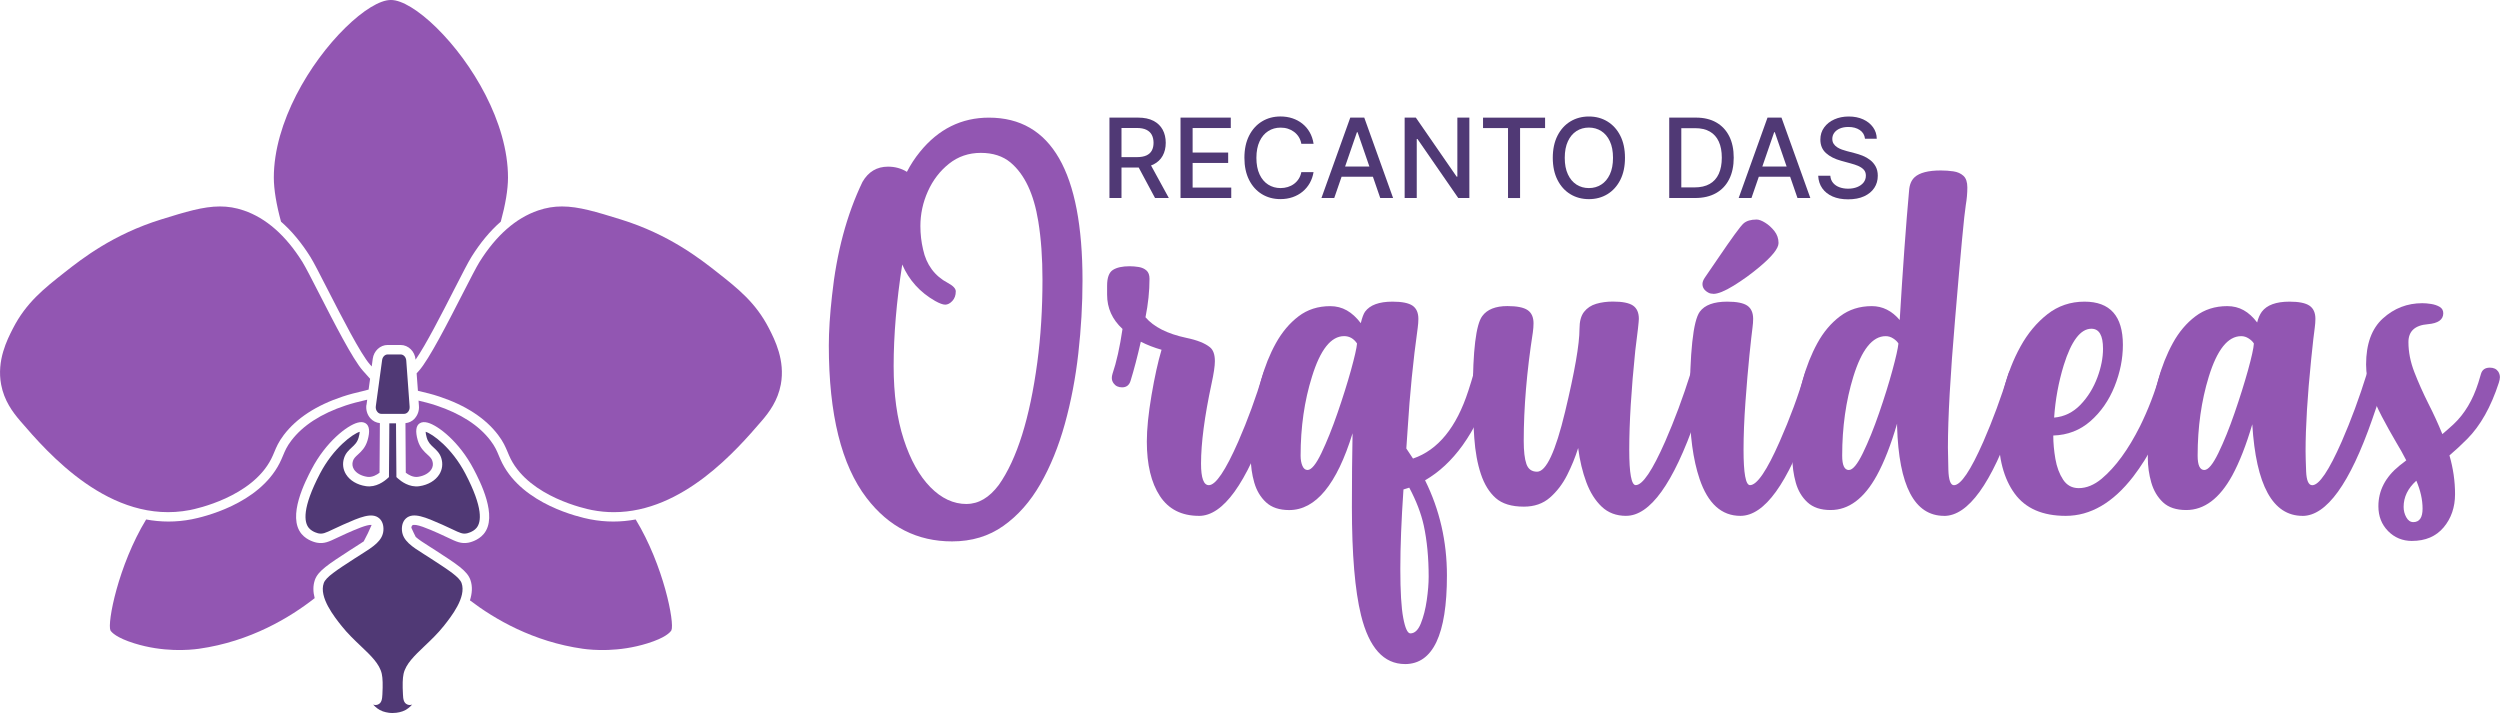 <?xml version="1.0" encoding="UTF-8"?>
<svg xmlns="http://www.w3.org/2000/svg" width="270" height="77" viewBox="0 0 270 77" fill="none">
  <g clip-path="url(#clip0_27_59)">
    <path d="M119.82 21.385V12.702H122.904C123.576 12.702 124.132 12.818 124.574 13.05C125.02 13.283 125.35 13.602 125.57 14.01C125.79 14.419 125.9 14.89 125.9 15.423C125.9 15.957 125.79 16.422 125.567 16.824C125.347 17.227 125.014 17.54 124.568 17.763C124.123 17.987 123.567 18.097 122.895 18.097H120.557V16.97H122.777C123.199 16.97 123.543 16.911 123.811 16.788C124.078 16.666 124.271 16.49 124.396 16.258C124.521 16.025 124.583 15.748 124.583 15.423C124.583 15.098 124.521 14.812 124.396 14.571C124.271 14.329 124.075 14.147 123.808 14.016C123.54 13.885 123.193 13.822 122.762 13.822H121.121V21.382H119.814L119.82 21.385ZM124.093 17.468L126.233 21.385H124.744L122.646 17.468H124.093Z" fill="#503975"></path>
    <path d="M127.496 21.385V12.702H132.925V13.828H128.803V16.476H132.642V17.599H128.803V20.258H132.975V21.385H127.496Z" fill="#503975"></path>
    <path d="M141.863 15.528H140.544C140.493 15.244 140.398 14.997 140.261 14.782C140.122 14.568 139.955 14.386 139.753 14.237C139.554 14.088 139.331 13.975 139.085 13.897C138.838 13.819 138.577 13.784 138.3 13.784C137.801 13.784 137.355 13.909 136.963 14.162C136.571 14.413 136.259 14.782 136.033 15.268C135.807 15.754 135.691 16.347 135.691 17.048C135.691 17.748 135.804 18.351 136.033 18.836C136.259 19.322 136.571 19.689 136.966 19.939C137.361 20.187 137.804 20.312 138.297 20.312C138.571 20.312 138.829 20.273 139.076 20.199C139.322 20.124 139.545 20.014 139.747 19.865C139.946 19.719 140.116 19.537 140.255 19.325C140.395 19.111 140.49 18.866 140.544 18.589H141.863C141.792 19.021 141.655 19.412 141.456 19.769C141.254 20.127 140.995 20.434 140.683 20.694C140.371 20.953 140.012 21.153 139.608 21.293C139.204 21.433 138.764 21.504 138.288 21.504C137.539 21.504 136.871 21.326 136.285 20.968C135.7 20.61 135.236 20.097 134.901 19.43C134.565 18.762 134.396 17.966 134.396 17.042C134.396 16.118 134.565 15.319 134.904 14.651C135.242 13.986 135.703 13.474 136.291 13.116C136.877 12.758 137.542 12.579 138.291 12.579C138.752 12.579 139.18 12.645 139.578 12.776C139.976 12.907 140.336 13.101 140.654 13.354C140.972 13.608 141.236 13.915 141.444 14.279C141.652 14.642 141.795 15.057 141.866 15.525L141.863 15.528Z" fill="#503975"></path>
    <path d="M144.104 21.385H142.716L145.83 12.702H147.34L150.454 21.385H149.066L146.617 14.279H146.549L144.098 21.385H144.104ZM144.335 17.987H148.834V19.09H144.335V17.987Z" fill="#503975"></path>
    <path d="M158.691 12.702V21.385H157.49L153.089 15.015H153.009V21.385H151.702V12.702H152.911L157.315 19.078H157.395V12.702H158.688H158.691Z" fill="#503975"></path>
    <path d="M160.168 13.832V12.705H166.869V13.832H164.168V21.388H162.866V13.832H160.168Z" fill="#503975"></path>
    <path d="M175.498 17.045C175.498 17.972 175.329 18.768 174.99 19.436C174.651 20.1 174.188 20.613 173.602 20.971C173.017 21.328 172.348 21.507 171.602 21.507C170.856 21.507 170.185 21.328 169.597 20.971C169.008 20.613 168.548 20.1 168.209 19.433C167.87 18.765 167.701 17.969 167.701 17.045C167.701 16.121 167.87 15.322 168.209 14.654C168.548 13.989 169.011 13.477 169.597 13.119C170.185 12.761 170.854 12.582 171.602 12.582C172.351 12.582 173.017 12.761 173.602 13.119C174.188 13.477 174.654 13.989 174.99 14.654C175.329 15.319 175.498 16.118 175.498 17.045ZM174.205 17.045C174.205 16.338 174.093 15.742 173.864 15.256C173.638 14.77 173.326 14.404 172.934 14.153C172.541 13.903 172.096 13.778 171.599 13.778C171.103 13.778 170.654 13.903 170.262 14.153C169.87 14.404 169.561 14.77 169.335 15.256C169.109 15.742 168.993 16.338 168.993 17.045C168.993 17.751 169.106 18.348 169.335 18.833C169.561 19.319 169.87 19.686 170.262 19.936C170.654 20.187 171.1 20.312 171.599 20.312C172.099 20.312 172.541 20.187 172.934 19.936C173.326 19.686 173.638 19.319 173.864 18.833C174.09 18.348 174.205 17.751 174.205 17.045Z" fill="#503975"></path>
    <path d="M183.079 21.385H180.276V12.702H183.168C184.015 12.702 184.746 12.875 185.352 13.22C185.961 13.566 186.428 14.064 186.754 14.708C187.081 15.352 187.242 16.127 187.242 17.03C187.242 17.933 187.078 18.711 186.748 19.361C186.419 20.011 185.946 20.512 185.325 20.86C184.704 21.209 183.955 21.385 183.076 21.385H183.079ZM181.581 20.24H183.004C183.664 20.24 184.211 20.115 184.648 19.865C185.084 19.614 185.411 19.251 185.628 18.774C185.845 18.297 185.955 17.716 185.955 17.03C185.955 16.344 185.848 15.769 185.631 15.295C185.417 14.821 185.096 14.46 184.668 14.213C184.243 13.966 183.714 13.843 183.085 13.843H181.581V20.237V20.24Z" fill="#503975"></path>
    <path d="M189.165 21.385H187.777L190.891 12.702H192.401L195.515 21.385H194.127L191.679 14.279H191.61L189.159 21.385H189.165ZM189.396 17.987H193.895V19.09H189.396V17.987Z" fill="#503975"></path>
    <path d="M201.419 14.982C201.375 14.58 201.188 14.27 200.861 14.046C200.534 13.825 200.124 13.712 199.628 13.712C199.274 13.712 198.965 13.769 198.706 13.879C198.448 13.989 198.246 14.144 198.103 14.338C197.96 14.532 197.889 14.752 197.889 14.997C197.889 15.203 197.937 15.382 198.035 15.53C198.133 15.68 198.261 15.805 198.418 15.906C198.579 16.008 198.748 16.091 198.932 16.157C199.116 16.222 199.292 16.279 199.461 16.32L200.308 16.541C200.584 16.61 200.867 16.702 201.158 16.815C201.449 16.932 201.717 17.084 201.966 17.274C202.213 17.462 202.415 17.698 202.569 17.978C202.724 18.258 202.801 18.592 202.801 18.982C202.801 19.474 202.676 19.913 202.424 20.294C202.171 20.676 201.806 20.977 201.33 21.197C200.852 21.418 200.275 21.528 199.601 21.528C198.926 21.528 198.391 21.424 197.919 21.218C197.446 21.012 197.075 20.717 196.808 20.339C196.54 19.96 196.391 19.507 196.365 18.982H197.675C197.699 19.295 197.803 19.558 197.981 19.763C198.16 19.972 198.391 20.124 198.671 20.226C198.95 20.327 199.259 20.378 199.595 20.378C199.963 20.378 200.293 20.318 200.581 20.202C200.87 20.085 201.098 19.921 201.265 19.71C201.431 19.498 201.514 19.254 201.514 18.971C201.514 18.714 201.443 18.503 201.298 18.338C201.152 18.175 200.956 18.041 200.709 17.93C200.463 17.823 200.183 17.727 199.874 17.647L198.852 17.367C198.16 17.179 197.61 16.899 197.206 16.532C196.802 16.166 196.599 15.68 196.599 15.074C196.599 14.574 196.736 14.138 197.007 13.766C197.277 13.393 197.643 13.101 198.106 12.895C198.57 12.687 199.09 12.582 199.669 12.582C200.249 12.582 200.775 12.687 201.223 12.892C201.672 13.098 202.026 13.381 202.287 13.742C202.546 14.103 202.682 14.517 202.691 14.982H201.431H201.419Z" fill="#503975"></path>
    <path d="M102.828 58.471C99.063 58.471 95.985 56.909 93.599 53.788C90.874 50.24 89.513 44.749 89.513 37.315C89.513 35.771 89.629 33.98 89.857 31.941C90.351 27.275 91.45 23.177 93.147 19.647C93.783 18.547 94.704 17.999 95.904 17.999C96.665 17.999 97.346 18.187 97.946 18.559C98.335 17.796 98.805 17.078 99.352 16.404C101.348 13.939 103.836 12.705 106.804 12.705C113.541 12.705 116.911 18.568 116.911 30.292C116.911 32.865 116.762 35.485 116.459 38.156C116.159 40.827 115.671 43.372 115 45.793C114.328 48.213 113.449 50.374 112.361 52.273C111.274 54.172 109.942 55.681 108.367 56.795C106.792 57.913 104.947 58.471 102.822 58.471H102.828ZM104.394 54.426C105.684 54.426 106.843 53.743 107.868 52.378C109.832 49.593 111.22 45.176 112.031 39.127C112.403 36.343 112.587 33.362 112.587 30.188C112.587 27.866 112.438 25.77 112.135 23.907C111.657 20.944 110.658 18.825 109.137 17.549C108.305 16.857 107.235 16.511 105.928 16.511C104.62 16.511 103.473 16.902 102.493 17.683C101.512 18.464 100.751 19.456 100.21 20.664C99.669 21.871 99.402 23.12 99.402 24.417C99.402 25.287 99.5 26.128 99.693 26.945C100.047 28.593 100.941 29.8 102.374 30.563C102.938 30.864 103.224 31.166 103.224 31.467C103.224 31.893 103.099 32.239 102.852 32.504C102.605 32.769 102.347 32.903 102.082 32.903C101.833 32.903 101.473 32.769 100.995 32.504C99.352 31.565 98.166 30.25 97.441 28.566C96.823 32.54 96.514 36.194 96.514 39.53C96.514 42.582 96.876 45.221 97.601 47.447C98.326 49.674 99.286 51.394 100.478 52.61C101.672 53.826 102.974 54.432 104.391 54.432L104.394 54.426Z" fill="#9256B2"></path>
    <path d="M129.498 55.713C127.617 55.713 126.209 55.001 125.27 53.573C124.331 52.145 123.858 50.184 123.858 47.686C123.858 46.332 124.028 44.663 124.364 42.681C124.702 40.698 125.062 39.062 125.448 37.774C124.646 37.548 123.897 37.258 123.208 36.904C122.839 38.531 122.468 39.941 122.099 41.134C121.954 41.602 121.65 41.834 121.184 41.834C120.783 41.834 120.477 41.688 120.269 41.399C120.141 41.223 120.076 41.029 120.076 40.818C120.076 40.69 120.099 40.543 120.147 40.383C120.581 39.11 120.943 37.491 121.231 35.524C120.123 34.507 119.567 33.276 119.567 31.824V30.858C119.567 29.988 119.775 29.422 120.194 29.153C120.61 28.888 121.214 28.754 122.001 28.754C122.322 28.754 122.652 28.784 122.988 28.837C123.323 28.894 123.603 29.019 123.82 29.213C124.037 29.407 124.147 29.705 124.147 30.107C124.147 31.446 124.001 32.832 123.713 34.266C124.613 35.315 126.081 36.054 128.123 36.489C129.296 36.731 130.146 37.071 130.678 37.506C131.032 37.795 131.207 38.296 131.207 39.005C131.207 39.536 131.085 40.353 130.845 41.447C130.09 44.976 129.712 47.853 129.712 50.076C129.712 51.623 129.992 52.398 130.556 52.398C131.296 52.398 132.354 50.828 133.736 47.686C134.749 45.364 135.641 42.931 136.41 40.385C136.538 39.935 136.859 39.709 137.373 39.709C137.759 39.709 138.057 39.846 138.265 40.12C138.392 40.314 138.458 40.523 138.458 40.749C138.458 40.991 137.982 42.499 137.034 45.271C134.609 52.235 132.093 55.716 129.492 55.716L129.498 55.713Z" fill="#9256B2"></path>
    <path d="M151.741 71.718C149.444 71.718 147.86 69.962 146.992 66.448C146.332 63.771 146.005 59.872 146.005 54.748C146.005 51.782 146.029 49.132 146.077 46.794C144.374 52.324 142.092 55.087 139.233 55.087C138.172 55.087 137.34 54.81 136.737 54.253C136.134 53.695 135.709 52.983 135.459 52.112C135.21 51.242 135.085 50.357 135.085 49.453C135.085 48.228 135.174 46.878 135.349 45.405C135.525 43.93 135.81 42.472 136.205 41.029C136.6 39.587 137.129 38.266 137.795 37.065C138.461 35.864 139.278 34.898 140.241 34.164C141.203 33.431 142.345 33.064 143.664 33.064C144.983 33.064 146.032 33.678 146.965 34.901C147.111 34.304 147.262 33.893 147.423 33.666C147.952 32.942 148.941 32.578 150.389 32.578C151.417 32.578 152.139 32.725 152.558 33.014C152.974 33.303 153.185 33.78 153.185 34.439C153.185 34.728 153.161 35.053 153.113 35.404C152.614 38.981 152.255 42.618 152.029 46.309L151.883 48.437L152.605 49.525C155.304 48.607 157.297 46.166 158.581 42.201C158.807 41.509 158.991 40.904 159.137 40.389C159.265 39.938 159.586 39.712 160.1 39.712C160.486 39.712 160.783 39.849 160.991 40.123C161.119 40.317 161.184 40.526 161.184 40.752C161.184 40.946 161.071 41.414 160.848 42.153C160.207 44.314 159.241 46.297 157.957 48.1C156.769 49.743 155.419 51.001 153.907 51.871C155.482 55.046 156.269 58.471 156.269 62.146C156.269 68.528 154.76 71.721 151.738 71.721L151.741 71.718ZM141.209 50.759C141.628 50.759 142.131 50.145 142.716 48.923C143.301 47.698 143.881 46.261 144.451 44.606C145.022 42.955 145.503 41.42 145.899 40.001C146.291 38.582 146.514 37.616 146.561 37.1C146.208 36.57 145.741 36.302 145.165 36.302C143.75 36.302 142.594 37.759 141.694 40.678C140.874 43.289 140.466 46.133 140.466 49.212C140.466 49.647 140.532 50.014 140.66 50.312C140.787 50.61 140.975 50.759 141.215 50.759H141.209ZM152.32 68.406C152.787 68.406 153.164 68.048 153.452 67.33C153.74 66.612 153.954 65.774 154.091 64.817C154.228 63.857 154.296 63.017 154.296 62.289C154.296 60.227 154.118 58.381 153.767 56.754C153.479 55.448 152.956 54.086 152.201 52.667L151.574 52.861C151.348 56.163 151.235 59.025 151.235 61.443C151.235 63.86 151.339 65.625 151.55 66.737C151.758 67.849 152.017 68.406 152.32 68.406Z" fill="#9256B2"></path>
    <path d="M175.623 55.713C174.562 55.713 173.683 55.383 172.984 54.721C172.286 54.059 171.73 53.177 171.32 52.074C170.91 50.971 170.616 49.74 170.441 48.386C170.135 49.37 169.736 50.345 169.249 51.311C168.759 52.276 168.141 53.087 167.392 53.74C166.646 54.393 165.707 54.718 164.584 54.718C163.249 54.718 162.233 54.408 161.535 53.788C160.836 53.168 160.302 52.3 159.933 51.188C159.562 50.077 159.327 48.783 159.223 47.307C159.119 45.832 159.065 44.24 159.065 42.532C159.065 37.858 159.404 35.062 160.079 34.144C160.608 33.419 161.517 33.056 162.801 33.056C163.829 33.056 164.557 33.202 164.982 33.491C165.407 33.78 165.621 34.257 165.621 34.919C165.621 35.208 165.597 35.533 165.549 35.884C164.89 40.123 164.563 44.031 164.563 47.608C164.563 48.72 164.658 49.555 164.851 50.109C165.044 50.667 165.431 50.944 166.007 50.944C166.988 50.944 167.995 48.783 169.032 44.463C170.069 40.144 170.586 37.163 170.586 35.518C170.586 34.713 170.75 34.099 171.079 33.681C171.409 33.261 171.846 32.972 172.393 32.811C172.94 32.65 173.54 32.57 174.2 32.57C175.228 32.57 175.95 32.716 176.369 33.005C176.785 33.294 176.996 33.771 176.996 34.43C176.996 34.719 176.868 35.864 176.61 37.864C176.176 42.088 175.959 45.656 175.959 48.574C175.959 51.12 176.191 52.393 176.657 52.393C177.397 52.393 178.455 50.822 179.84 47.68C180.853 45.358 181.759 42.925 182.562 40.38C182.689 39.929 182.996 39.703 183.477 39.703C183.878 39.703 184.184 39.84 184.392 40.114C184.52 40.293 184.585 40.493 184.585 40.719C184.585 40.961 184.104 42.475 183.138 45.265C180.71 52.229 178.205 55.71 175.62 55.71L175.623 55.713Z" fill="#9256B2"></path>
    <path d="M187.964 55.713C185.922 55.713 184.454 54.384 183.554 51.725C182.847 49.629 182.493 46.994 182.493 43.819C182.493 38.033 182.856 34.65 183.578 33.666C184.107 32.942 185.096 32.578 186.543 32.578C187.572 32.578 188.294 32.724 188.713 33.014C189.129 33.303 189.34 33.78 189.34 34.438C189.34 34.728 189.316 35.053 189.268 35.404C189.203 35.872 189.096 36.85 188.941 38.34C188.79 39.831 188.644 41.524 188.508 43.417C188.371 45.31 188.303 47.03 188.303 48.577C188.303 51.123 188.534 52.395 189.001 52.395C189.756 52.395 190.825 50.825 192.207 47.683C193.316 45.17 194.216 42.734 194.905 40.383C195.033 39.932 195.339 39.706 195.821 39.706C196.222 39.706 196.528 39.843 196.736 40.117C196.864 40.296 196.929 40.505 196.929 40.746C196.929 40.988 196.454 42.496 195.509 45.268C193.081 52.232 190.567 55.713 187.964 55.713ZM185.049 31.732C184.841 31.732 184.662 31.693 184.517 31.613C184.083 31.386 183.866 31.073 183.866 30.671C183.866 30.462 183.955 30.227 184.131 29.97L185.503 27.964C187.046 25.692 187.976 24.414 188.3 24.134C188.621 23.85 189.096 23.71 189.72 23.71C189.961 23.71 190.267 23.823 190.635 24.05C191.004 24.277 191.337 24.578 191.637 24.956C191.934 25.335 192.082 25.767 192.082 26.25C192.082 26.831 191.375 27.708 189.961 28.885C189.093 29.609 188.181 30.268 187.227 30.855C186.27 31.443 185.542 31.738 185.046 31.738L185.049 31.732Z" fill="#9256B2"></path>
    <path d="M209.968 55.713C206.771 55.713 205.077 52.491 204.884 46.043V45.754C204.224 48.026 203.493 49.898 202.691 51.361C201.324 53.844 199.663 55.084 197.702 55.084C196.641 55.084 195.809 54.807 195.206 54.25C194.602 53.692 194.18 52.98 193.94 52.109C193.699 51.239 193.577 50.354 193.577 49.45C193.577 48.225 193.666 46.875 193.842 45.402C194.017 43.93 194.302 42.469 194.697 41.026C195.093 39.584 195.619 38.263 196.275 37.062C196.932 35.86 197.749 34.895 198.721 34.161C199.693 33.428 200.837 33.061 202.156 33.061C203.312 33.061 204.316 33.562 205.169 34.561C205.508 28.951 205.844 24.285 206.183 20.562C206.23 19.933 206.432 19.459 206.786 19.134C207.318 18.652 208.257 18.41 209.606 18.41C210.072 18.41 210.527 18.443 210.967 18.506C211.41 18.571 211.769 18.732 212.051 18.988C212.334 19.248 212.473 19.665 212.473 20.246C212.473 20.86 212.417 21.495 212.304 22.157C212.144 23.093 211.757 27.201 211.148 34.486C210.634 40.499 210.375 45.116 210.375 48.339C210.375 48.806 210.39 49.599 210.423 50.72C210.456 51.841 210.655 52.401 211.026 52.401C211.766 52.401 212.824 50.831 214.206 47.689C215.219 45.367 216.117 42.934 216.904 40.388C217.05 39.938 217.362 39.712 217.843 39.712C218.244 39.712 218.55 39.849 218.758 40.123C218.886 40.302 218.951 40.502 218.951 40.728C218.951 40.988 218.47 42.502 217.504 45.274C215.079 52.238 212.563 55.719 209.962 55.719L209.968 55.713ZM199.678 50.759C200.097 50.759 200.602 50.145 201.196 48.923C201.791 47.698 202.373 46.261 202.944 44.606C203.514 42.955 203.993 41.42 204.379 40.001C204.765 38.582 204.982 37.616 205.03 37.1C204.917 36.907 204.732 36.725 204.474 36.558C204.215 36.388 203.945 36.305 203.654 36.305C202.224 36.305 201.06 37.762 200.159 40.681C199.357 43.292 198.956 46.136 198.956 49.215C198.956 50.246 199.196 50.762 199.678 50.762V50.759Z" fill="#9256B2"></path>
    <path d="M223.103 55.713C220.595 55.713 218.755 54.911 217.584 53.308C216.411 51.704 215.825 49.492 215.825 46.672C215.825 45.206 216.027 43.656 216.428 42.019C216.83 40.383 217.424 38.853 218.211 37.425C218.999 35.998 219.971 34.835 221.126 33.932C222.282 33.029 223.617 32.578 225.126 32.578C227.89 32.578 229.272 34.135 229.272 37.244C229.272 38.743 228.971 40.242 228.368 41.742C227.765 43.241 226.903 44.484 225.777 45.477C224.651 46.467 223.311 46.988 221.753 47.036C221.753 47.841 221.831 48.684 221.982 49.564C222.134 50.443 222.413 51.188 222.814 51.799C223.216 52.413 223.78 52.718 224.502 52.718C225.337 52.718 226.166 52.381 226.983 51.701C228.478 50.443 229.86 48.55 231.129 46.019C231.996 44.264 232.719 42.386 233.298 40.386C233.426 39.935 233.732 39.709 234.213 39.709C234.614 39.709 234.921 39.846 235.129 40.12C235.256 40.299 235.322 40.499 235.322 40.725C235.322 40.886 235.048 41.804 234.502 43.483C233.488 46.544 232.115 49.212 230.38 51.483C228.196 54.303 225.768 55.713 223.103 55.713ZM221.849 45.101C222.942 45.006 223.884 44.544 224.68 43.724C225.477 42.901 226.089 41.912 226.523 40.749C226.924 39.67 227.126 38.639 227.126 37.655C227.126 36.221 226.707 35.503 225.872 35.503C224.698 35.503 223.703 36.817 222.883 39.444C222.321 41.28 221.976 43.167 221.846 45.101H221.849Z" fill="#9256B2"></path>
    <path d="M248.67 55.713C245.458 55.713 243.648 52.416 243.247 45.826C242.587 48.067 241.865 49.913 241.078 51.361C239.711 53.844 238.059 55.084 236.112 55.084C235.036 55.084 234.201 54.807 233.604 54.25C233.01 53.692 232.588 52.98 232.338 52.109C232.089 51.239 231.964 50.354 231.964 49.45C231.964 48.225 232.053 46.875 232.228 45.402C232.404 43.93 232.689 42.469 233.084 41.026C233.479 39.584 234.005 38.263 234.662 37.062C235.319 35.861 236.136 34.895 237.108 34.161C238.079 33.428 239.223 33.061 240.543 33.061C241.862 33.061 242.873 33.649 243.773 34.826C243.886 34.358 244.055 33.974 244.278 33.666C244.825 32.942 245.82 32.578 247.267 32.578C248.281 32.578 249 32.725 249.425 33.014C249.85 33.303 250.064 33.78 250.064 34.439C250.064 34.728 250.04 35.053 249.992 35.404C249.912 35.935 249.784 37.074 249.606 38.815C249.205 42.764 249.003 46.067 249.003 48.726C249.003 49.194 249.024 49.922 249.062 50.914C249.104 51.904 249.324 52.402 249.725 52.402C250.465 52.402 251.523 50.831 252.905 47.689C253.918 45.367 254.815 42.934 255.606 40.389C255.751 39.938 256.063 39.712 256.545 39.712C256.946 39.712 257.252 39.849 257.46 40.123C257.588 40.302 257.653 40.502 257.653 40.728C257.653 40.988 257.172 42.502 256.206 45.274C253.781 52.238 251.264 55.719 248.664 55.719L248.67 55.713ZM238.067 50.759C238.486 50.759 238.992 50.145 239.586 48.923C240.18 47.698 240.763 46.261 241.333 44.606C241.904 42.955 242.385 41.42 242.78 40.001C243.173 38.582 243.387 37.616 243.419 37.1C243.306 36.907 243.122 36.725 242.864 36.558C242.605 36.388 242.335 36.305 242.043 36.305C240.614 36.305 239.449 37.762 238.549 40.681C237.747 43.292 237.345 46.136 237.345 49.215C237.345 50.246 237.586 50.762 238.067 50.762V50.759Z" fill="#9256B2"></path>
    <path d="M260.506 58.423C259.478 58.423 258.613 58.068 257.915 57.359C257.217 56.649 256.866 55.755 256.866 54.676C256.866 52.983 257.621 51.525 259.13 50.3L259.876 49.719C259.54 49.057 259.169 48.398 258.768 47.736C258.239 46.833 257.728 45.915 257.237 44.979C256.747 44.046 256.343 43.11 256.019 42.174C255.698 41.238 255.538 40.305 255.538 39.369C255.538 37.145 256.144 35.485 257.356 34.388C258.569 33.291 259.986 32.745 261.609 32.745C261.897 32.745 262.218 32.772 262.571 32.829C262.925 32.886 263.231 32.99 263.487 33.142C263.742 33.294 263.873 33.523 263.873 33.83C263.873 34.525 263.317 34.918 262.209 35.014C260.812 35.127 260.111 35.771 260.111 36.949C260.111 38.013 260.325 39.092 260.75 40.189C261.175 41.286 261.677 42.413 262.256 43.572C262.803 44.636 263.308 45.739 263.775 46.884C264.176 46.547 264.577 46.192 264.981 45.82C266.17 44.708 267.061 43.217 267.656 41.348L267.944 40.383C268.072 39.932 268.393 39.706 268.907 39.706C269.308 39.706 269.605 39.843 269.798 40.117C269.926 40.311 269.991 40.52 269.991 40.746C269.991 40.892 269.95 41.092 269.869 41.351C269.017 43.962 267.879 45.984 266.446 47.42C265.804 48.064 265.168 48.654 264.541 49.185C264.943 50.571 265.145 51.966 265.145 53.367C265.145 54.768 264.735 55.982 263.914 56.956C263.094 57.931 261.953 58.42 260.491 58.42L260.506 58.423ZM260.625 56.39C261.299 56.39 261.638 55.907 261.638 54.938C261.638 53.969 261.412 52.965 260.964 51.916C260.048 52.738 259.591 53.68 259.591 54.745C259.591 55.147 259.686 55.523 259.879 55.868C260.072 56.214 260.322 56.387 260.625 56.387V56.39Z" fill="#9256B2"></path>
    <path d="M44.791 45.203C44.52 45.495 44.166 45.662 43.789 45.7C43.792 46.294 43.798 46.931 43.801 47.572C43.81 48.863 43.819 50.154 43.825 51.054C44.116 51.281 44.612 51.576 45.147 51.498C45.795 51.403 46.333 51.099 46.591 50.687C46.764 50.41 46.799 50.103 46.695 49.778C46.606 49.501 46.419 49.328 46.157 49.09C45.795 48.759 45.346 48.347 45.114 47.543C44.844 46.592 44.915 45.978 45.331 45.715C45.554 45.575 45.842 45.551 46.193 45.647C47.322 45.954 49.613 47.715 51.159 50.675C51.818 51.939 53.827 55.785 52.237 57.675C51.625 58.402 50.686 58.593 50.579 58.611C49.806 58.754 49.269 58.497 48.386 58.074C48.101 57.937 47.762 57.776 47.349 57.594C46.282 57.123 44.823 56.479 44.517 56.748C44.478 56.78 44.44 56.867 44.425 56.992C44.574 57.326 44.728 57.66 44.898 57.988C45.224 58.283 45.709 58.596 46.339 58.995C46.553 59.129 46.779 59.273 47.013 59.425C49.382 60.96 50.46 61.66 50.802 62.626C51.057 63.344 50.986 64.105 50.754 64.838C53.408 66.862 57.589 69.312 62.947 70.066C64.005 70.215 66.807 70.457 69.933 69.479C71.856 68.88 72.379 68.299 72.512 68.075C72.872 67.273 71.674 61.076 68.655 56.104C67.871 56.247 67.065 56.327 66.242 56.327C65.419 56.327 64.581 56.25 63.722 56.083C62.54 55.853 56.519 54.476 54.249 50.038C54.092 49.731 53.979 49.459 53.869 49.197C53.652 48.675 53.462 48.225 52.977 47.584C51.732 45.945 49.756 44.669 47.102 43.787C46.371 43.545 45.727 43.39 45.209 43.268C45.209 43.268 45.206 43.268 45.203 43.268L45.245 43.843C45.284 44.347 45.114 44.839 44.782 45.2L44.791 45.203Z" fill="#9256B2"></path>
    <path d="M39.581 43.73L39.659 43.167C39.519 43.202 39.376 43.235 39.228 43.271C38.711 43.393 38.066 43.548 37.335 43.79C34.681 44.669 32.705 45.948 31.46 47.587C30.973 48.228 30.786 48.678 30.569 49.197C30.459 49.459 30.346 49.731 30.188 50.038C27.918 54.473 21.901 55.85 20.715 56.083C19.859 56.25 19.018 56.327 18.195 56.327C17.372 56.327 16.567 56.247 15.782 56.104C12.763 61.079 11.566 67.276 11.928 68.087C12.059 68.299 12.582 68.88 14.501 69.479C17.628 70.457 20.43 70.213 21.488 70.066C27.059 69.279 31.353 66.665 33.986 64.599C33.811 63.941 33.784 63.267 34.01 62.626C34.352 61.66 35.433 60.96 37.798 59.425C38.033 59.273 38.256 59.132 38.47 58.995C38.776 58.804 39.047 58.632 39.281 58.471C39.602 57.883 39.885 57.29 40.137 56.691C39.647 56.631 38.402 57.18 37.46 57.594C37.047 57.776 36.711 57.937 36.423 58.074C35.537 58.498 35.002 58.754 34.23 58.611C34.126 58.593 33.187 58.402 32.575 57.675C30.985 55.785 32.993 51.94 33.653 50.675C35.201 47.715 37.489 45.951 38.622 45.647C38.972 45.551 39.261 45.575 39.483 45.715C39.899 45.978 39.974 46.592 39.7 47.543C39.468 48.347 39.02 48.759 38.657 49.09C38.396 49.328 38.209 49.501 38.119 49.778C38.015 50.103 38.051 50.407 38.224 50.688C38.479 51.102 39.02 51.403 39.668 51.498C40.2 51.576 40.702 51.281 40.99 51.054C40.999 50.154 41.008 48.863 41.014 47.572C41.017 46.931 41.023 46.291 41.026 45.697C40.633 45.659 40.262 45.474 39.989 45.164C39.653 44.776 39.501 44.255 39.57 43.733L39.581 43.73Z" fill="#9256B2"></path>
    <path d="M47.147 2.996C45.209 1.094 43.382 -0.006 42.232 2.41104e-05C42.22 2.41104e-05 42.205 2.41104e-05 42.193 2.41104e-05C41.028 2.41104e-05 39.212 1.115 37.296 2.996C33.451 6.767 29.573 13.235 29.573 19.182C29.573 20.461 29.852 22.118 30.351 23.94C31.498 24.941 32.559 26.211 33.522 27.749C33.879 28.319 34.541 29.612 35.379 31.252C36.886 34.197 38.948 38.227 39.95 39.357C40.018 39.432 40.08 39.503 40.146 39.575L40.258 38.74C40.374 37.896 41.064 37.258 41.86 37.258H43.269C44.104 37.258 44.811 37.956 44.882 38.844C45.967 37.297 47.729 33.854 49.057 31.255C49.898 29.612 50.561 28.316 50.915 27.749C51.877 26.211 52.935 24.938 54.085 23.937C54.584 22.112 54.864 20.458 54.864 19.179C54.864 13.229 50.986 6.761 47.141 2.993L47.147 2.996Z" fill="#9256B2"></path>
    <path d="M45.132 42.204C45.236 42.228 45.34 42.255 45.453 42.281C45.991 42.41 46.66 42.568 47.432 42.824C50.285 43.769 52.425 45.164 53.794 46.97C54.359 47.715 54.591 48.27 54.817 48.806C54.924 49.063 55.025 49.304 55.161 49.576C57.259 53.677 63.25 54.953 63.925 55.084C64.733 55.242 65.526 55.314 66.299 55.314C73.769 55.314 79.611 48.535 82.247 45.477C83.094 44.496 84.001 43.259 84.327 41.53C84.815 38.922 83.671 36.683 83.055 35.479C81.623 32.68 79.683 31.154 77.436 29.389C75.621 27.961 72.239 25.305 67.042 23.698C64.424 22.89 62.513 22.297 60.691 22.297C59.833 22.297 58.998 22.428 58.115 22.73C55.708 23.552 53.578 25.427 51.783 28.295C51.453 28.825 50.763 30.17 49.967 31.723C48.35 34.88 46.339 38.812 45.251 40.037C45.162 40.135 45.079 40.227 44.996 40.32L45.135 42.204H45.132Z" fill="#9256B2"></path>
    <path d="M39.965 40.901C39.837 40.749 39.691 40.588 39.537 40.421C39.427 40.299 39.311 40.171 39.192 40.037C38.104 38.812 36.093 34.88 34.476 31.72C33.68 30.167 32.993 28.825 32.663 28.295C30.869 25.424 28.738 23.552 26.331 22.73C25.451 22.428 24.613 22.297 23.755 22.297C21.936 22.297 20.022 22.887 17.407 23.698C12.213 25.305 8.828 27.961 7.013 29.389C4.766 31.154 2.826 32.68 1.394 35.479C0.778 36.683 -0.369 38.922 0.122 41.53C0.446 43.262 1.355 44.496 2.199 45.477C5.108 48.854 11.913 56.757 20.521 55.084C21.196 54.953 27.187 53.677 29.285 49.576C29.424 49.304 29.525 49.063 29.632 48.806C29.855 48.27 30.087 47.715 30.652 46.973C32.022 45.167 34.164 43.772 37.014 42.827C37.786 42.57 38.455 42.41 38.993 42.284C39.302 42.21 39.581 42.144 39.81 42.073L39.971 40.904L39.965 40.901Z" fill="#9256B2"></path>
    <path d="M42.048 45.715C42.045 46.306 42.039 46.941 42.036 47.578C42.027 48.988 42.018 50.398 42.009 51.299V51.522L41.843 51.671C41.507 51.975 40.612 52.67 39.525 52.506C38.571 52.366 37.786 51.898 37.367 51.224C37.041 50.696 36.963 50.07 37.16 49.465C37.329 48.932 37.677 48.616 37.98 48.336C38.301 48.04 38.58 47.787 38.731 47.259C38.806 47 38.841 46.779 38.85 46.633C38.116 46.845 36.01 48.371 34.559 51.15C32.616 54.873 32.833 56.396 33.356 57.019C33.745 57.481 34.411 57.609 34.417 57.609C34.848 57.687 35.121 57.573 35.992 57.156C36.286 57.016 36.634 56.849 37.056 56.664C38.865 55.865 40.176 55.29 40.966 55.985C41.287 56.268 41.444 56.727 41.409 57.272C41.335 58.399 40.309 59.046 39.014 59.863C38.803 59.994 38.583 60.134 38.351 60.283C36.316 61.604 35.192 62.331 34.967 62.972C34.426 64.495 36.093 66.597 36.895 67.607C37.549 68.43 38.301 69.142 38.963 69.771C40.054 70.806 40.999 71.7 41.233 72.779C41.335 73.238 41.355 73.963 41.299 74.988C41.272 75.441 41.248 75.906 40.826 76.085C40.645 76.162 40.47 76.156 40.3 76.088C40.544 76.371 40.877 76.654 41.346 76.827C41.352 76.827 41.852 77.015 42.401 77.003C42.954 77.012 43.453 76.833 43.468 76.827C43.938 76.657 44.27 76.371 44.514 76.088C44.345 76.156 44.169 76.162 43.988 76.085C43.569 75.906 43.542 75.441 43.519 74.991C43.462 73.963 43.483 73.241 43.584 72.782C43.819 71.706 44.764 70.812 45.854 69.774C46.517 69.145 47.269 68.433 47.923 67.61C48.725 66.6 50.392 64.495 49.851 62.972C49.625 62.334 48.502 61.604 46.467 60.283C46.235 60.134 46.015 59.994 45.804 59.86C44.508 59.043 43.483 58.396 43.409 57.269C43.373 56.721 43.531 56.265 43.852 55.982C44.639 55.287 45.949 55.862 47.762 56.661C48.187 56.849 48.532 57.013 48.826 57.153C49.7 57.57 49.967 57.687 50.401 57.606C50.407 57.606 51.075 57.478 51.462 57.016C51.985 56.393 52.202 54.87 50.258 51.15C48.805 48.371 46.701 46.845 45.967 46.633C45.976 46.779 46.012 47 46.086 47.262C46.238 47.787 46.517 48.043 46.838 48.339C47.141 48.619 47.489 48.935 47.658 49.468C47.851 50.073 47.777 50.699 47.45 51.227C47.031 51.901 46.247 52.369 45.293 52.509C44.205 52.67 43.311 51.978 42.975 51.674L42.812 51.525V51.302C42.8 50.401 42.791 48.991 42.782 47.581C42.779 46.944 42.773 46.309 42.77 45.718H42.045L42.048 45.715Z" fill="#503975"></path>
    <path d="M43.875 38.934C43.848 38.567 43.584 38.281 43.275 38.281H41.866C41.572 38.281 41.316 38.54 41.269 38.883L40.588 43.87C40.556 44.103 40.621 44.329 40.764 44.493C40.877 44.624 41.025 44.696 41.183 44.696H43.64C43.792 44.696 43.934 44.63 44.047 44.508C44.187 44.356 44.258 44.141 44.24 43.921L43.875 38.931V38.934Z" fill="#503975"></path>
  </g>
  <defs>
    <clipPath id="clip0_27_59">
      <rect width="270" height="77" fill="white"></rect>
    </clipPath>
  </defs>
</svg>

